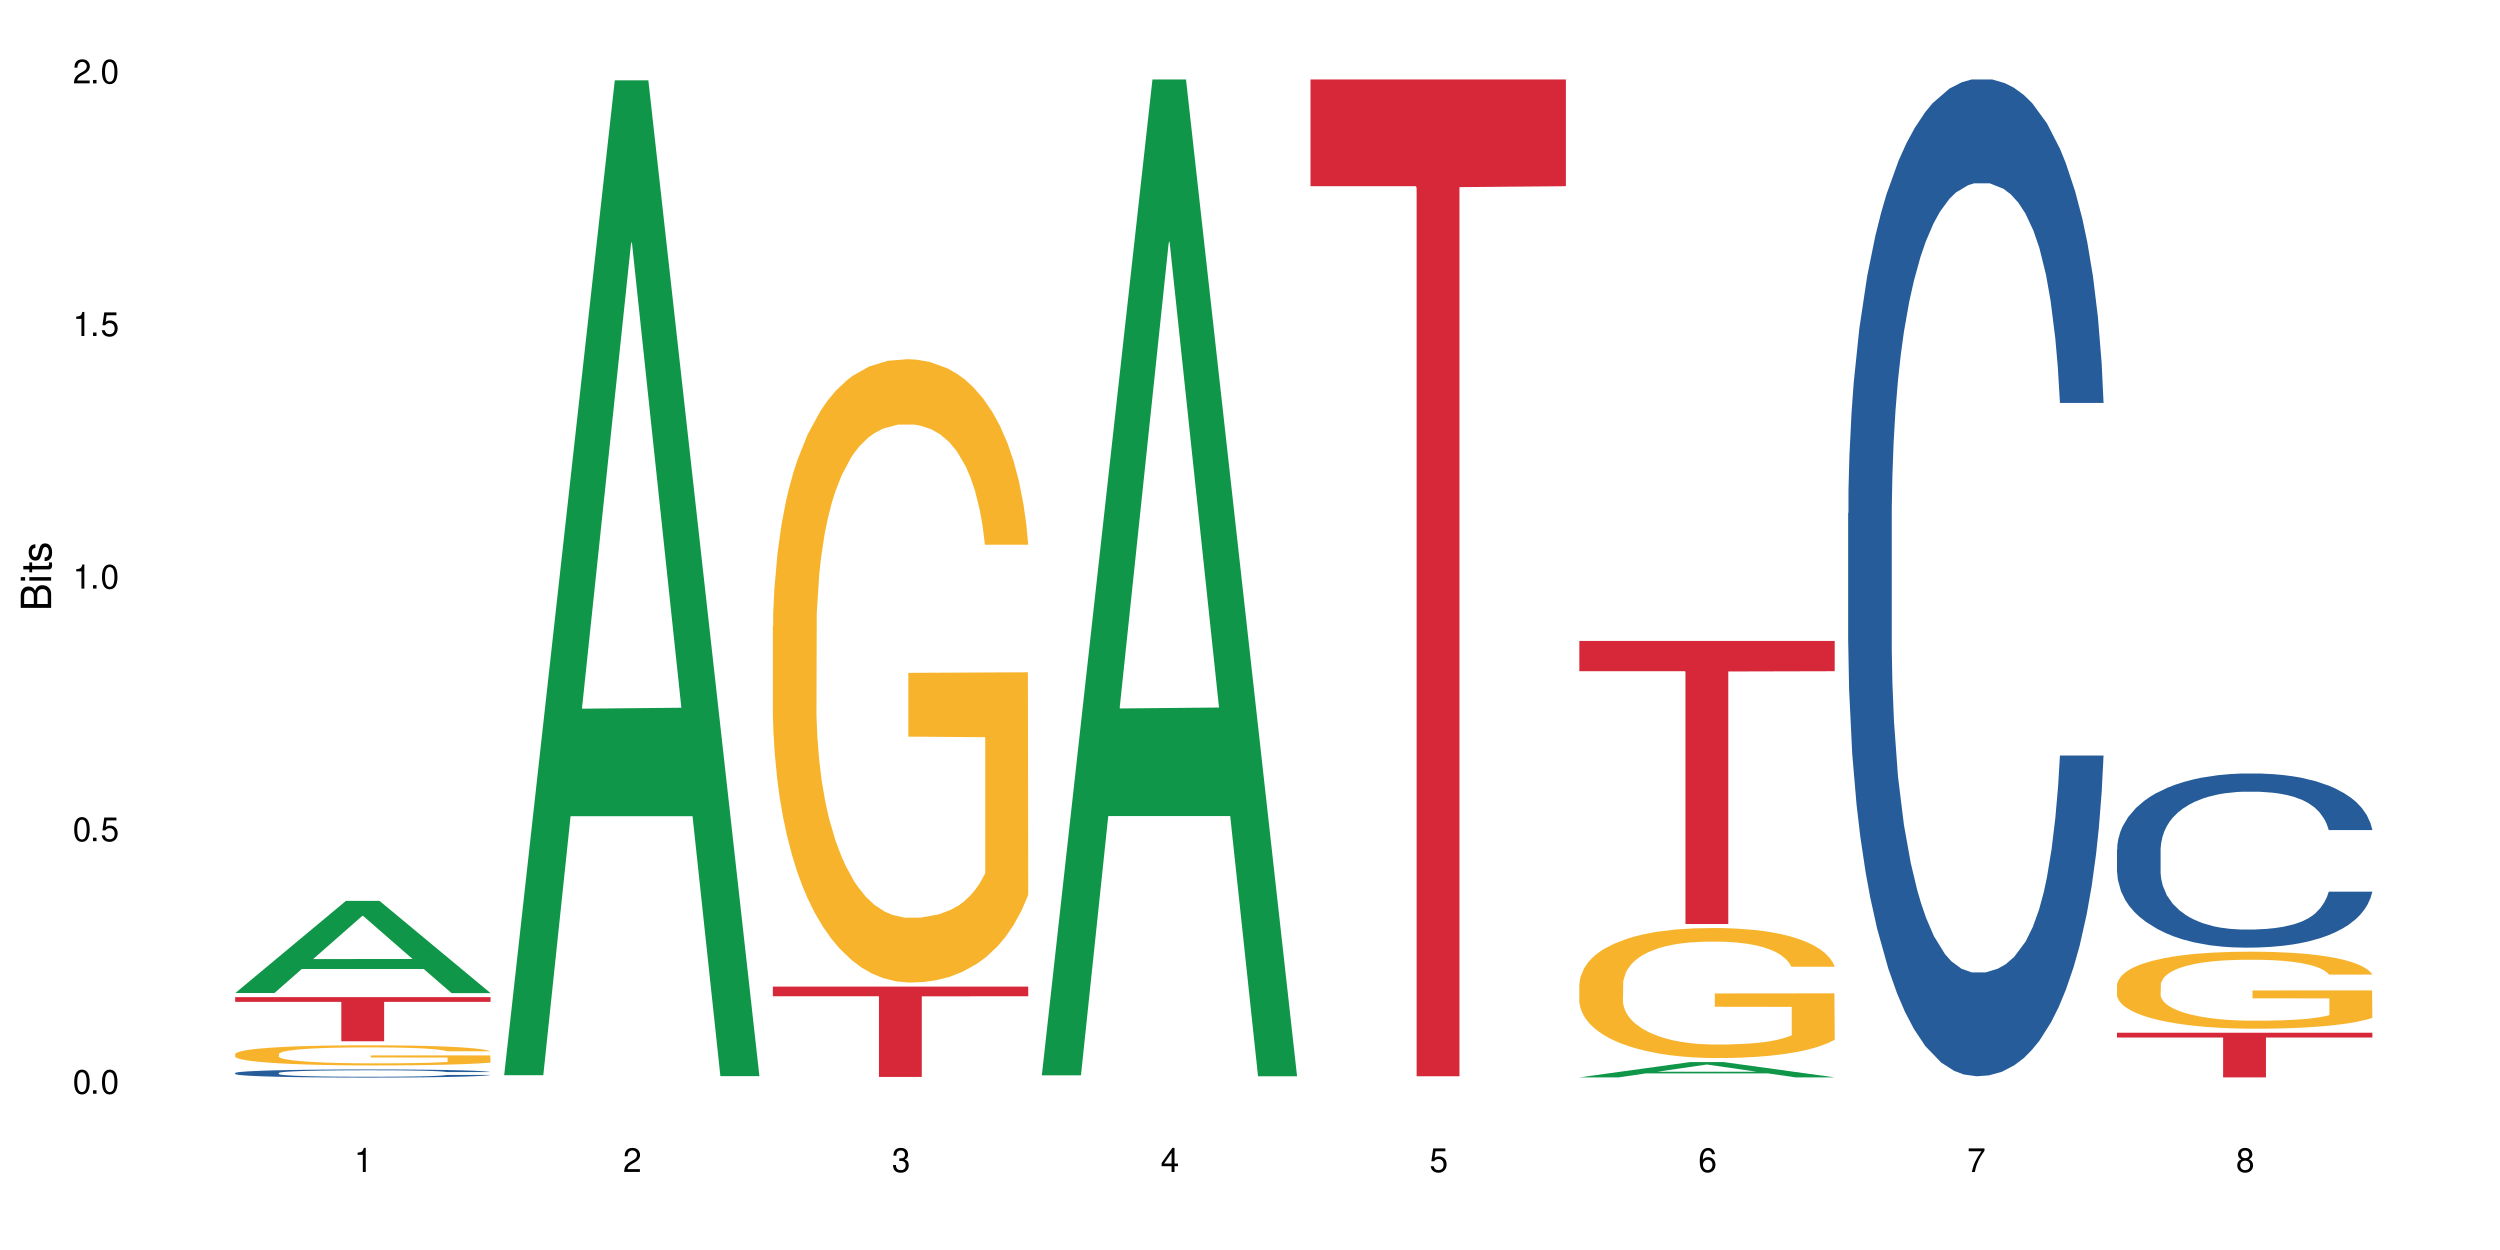 <?xml version="1.0" encoding="UTF-8"?>
<svg xmlns="http://www.w3.org/2000/svg" xmlns:xlink="http://www.w3.org/1999/xlink" width="720" height="360" viewBox="0 0 720 360">
<defs>
<g>
<g id="glyph-0-0">
</g>
<g id="glyph-0-1">
<path d="M 2.641 -6.938 C 2 -6.938 1.422 -6.656 1.078 -6.172 C 0.641 -5.562 0.406 -4.641 0.406 -3.359 C 0.406 -1.016 1.188 0.219 2.641 0.219 C 4.078 0.219 4.859 -1.016 4.859 -3.297 C 4.859 -4.641 4.656 -5.547 4.203 -6.172 C 3.844 -6.656 3.281 -6.938 2.641 -6.938 Z M 2.641 -6.188 C 3.547 -6.188 4 -5.25 4 -3.375 C 4 -1.406 3.562 -0.484 2.625 -0.484 C 1.734 -0.484 1.281 -1.438 1.281 -3.344 C 1.281 -5.25 1.734 -6.188 2.641 -6.188 Z M 2.641 -6.188 "/>
</g>
<g id="glyph-0-2">
<path d="M 1.828 -1 L 0.828 -1 L 0.828 0 L 1.828 0 Z M 1.828 -1 "/>
</g>
<g id="glyph-0-3">
<path d="M 4.562 -6.797 L 1.062 -6.797 L 0.547 -3.094 L 1.328 -3.094 C 1.719 -3.562 2.047 -3.734 2.578 -3.734 C 3.484 -3.734 4.062 -3.109 4.062 -2.094 C 4.062 -1.125 3.484 -0.531 2.578 -0.531 C 1.828 -0.531 1.375 -0.906 1.188 -1.672 L 0.328 -1.672 C 0.453 -1.109 0.547 -0.844 0.75 -0.594 C 1.125 -0.078 1.828 0.219 2.594 0.219 C 3.969 0.219 4.922 -0.781 4.922 -2.219 C 4.922 -3.562 4.031 -4.484 2.719 -4.484 C 2.25 -4.484 1.859 -4.359 1.469 -4.062 L 1.734 -5.969 L 4.562 -5.969 Z M 4.562 -6.797 "/>
</g>
<g id="glyph-0-4">
<path d="M 2.484 -4.938 L 2.484 0 L 3.328 0 L 3.328 -6.938 L 2.766 -6.938 C 2.469 -5.875 2.281 -5.734 0.984 -5.562 L 0.984 -4.938 Z M 2.484 -4.938 "/>
</g>
<g id="glyph-0-5">
<path d="M 4.859 -0.828 L 1.281 -0.828 C 1.359 -1.406 1.672 -1.781 2.5 -2.281 L 3.469 -2.828 C 4.406 -3.344 4.906 -4.062 4.906 -4.906 C 4.906 -5.484 4.672 -6.031 4.266 -6.406 C 3.859 -6.766 3.375 -6.938 2.719 -6.938 C 1.859 -6.938 1.219 -6.625 0.844 -6.031 C 0.609 -5.672 0.5 -5.234 0.484 -4.531 L 1.328 -4.531 C 1.359 -5.016 1.406 -5.281 1.531 -5.516 C 1.75 -5.938 2.188 -6.203 2.703 -6.203 C 3.469 -6.203 4.031 -5.641 4.031 -4.891 C 4.031 -4.344 3.719 -3.859 3.125 -3.516 L 2.234 -3 C 0.812 -2.172 0.406 -1.531 0.328 -0.016 L 4.859 -0.016 Z M 4.859 -0.828 "/>
</g>
<g id="glyph-0-6">
<path d="M 2.125 -3.188 L 2.578 -3.188 C 3.5 -3.188 3.984 -2.766 3.984 -1.922 C 3.984 -1.062 3.469 -0.531 2.594 -0.531 C 1.656 -0.531 1.203 -1 1.156 -2.016 L 0.312 -2.016 C 0.344 -1.453 0.438 -1.094 0.609 -0.781 C 0.953 -0.109 1.625 0.219 2.547 0.219 C 3.953 0.219 4.859 -0.625 4.859 -1.938 C 4.859 -2.828 4.516 -3.297 3.703 -3.594 C 4.344 -3.844 4.656 -4.328 4.656 -5.031 C 4.656 -6.219 3.875 -6.938 2.578 -6.938 C 1.203 -6.938 0.484 -6.172 0.453 -4.703 L 1.297 -4.703 C 1.312 -5.125 1.344 -5.359 1.453 -5.578 C 1.641 -5.969 2.062 -6.203 2.594 -6.203 C 3.344 -6.203 3.797 -5.75 3.797 -5 C 3.797 -4.516 3.609 -4.219 3.25 -4.047 C 3.016 -3.953 2.703 -3.922 2.125 -3.906 Z M 2.125 -3.188 "/>
</g>
<g id="glyph-0-7">
<path d="M 3.141 -1.672 L 3.141 0 L 3.984 0 L 3.984 -1.672 L 4.984 -1.672 L 4.984 -2.438 L 3.984 -2.438 L 3.984 -6.938 L 3.359 -6.938 L 0.266 -2.578 L 0.266 -1.672 Z M 3.141 -2.438 L 1 -2.438 L 3.141 -5.5 Z M 3.141 -2.438 "/>
</g>
<g id="glyph-0-8">
<path d="M 4.781 -5.125 C 4.609 -6.266 3.891 -6.938 2.844 -6.938 C 2.094 -6.938 1.422 -6.578 1.031 -5.953 C 0.594 -5.266 0.406 -4.422 0.406 -3.172 C 0.406 -2 0.578 -1.25 0.984 -0.641 C 1.359 -0.078 1.953 0.219 2.703 0.219 C 3.984 0.219 4.922 -0.75 4.922 -2.094 C 4.922 -3.375 4.062 -4.281 2.844 -4.281 C 2.172 -4.281 1.641 -4.031 1.281 -3.516 C 1.281 -5.234 1.828 -6.188 2.797 -6.188 C 3.391 -6.188 3.797 -5.797 3.938 -5.125 Z M 2.734 -3.531 C 3.547 -3.531 4.062 -2.953 4.062 -2.031 C 4.062 -1.156 3.484 -0.531 2.703 -0.531 C 1.922 -0.531 1.328 -1.188 1.328 -2.078 C 1.328 -2.938 1.906 -3.531 2.734 -3.531 Z M 2.734 -3.531 "/>
</g>
<g id="glyph-0-9">
<path d="M 4.984 -6.797 L 0.438 -6.797 L 0.438 -5.969 L 4.109 -5.969 C 2.5 -3.656 1.828 -2.234 1.328 0 L 2.219 0 C 2.594 -2.172 3.453 -4.047 4.984 -6.094 Z M 4.984 -6.797 "/>
</g>
<g id="glyph-0-10">
<path d="M 3.75 -3.656 C 4.469 -4.094 4.688 -4.438 4.688 -5.078 C 4.688 -6.172 3.844 -6.938 2.641 -6.938 C 1.438 -6.938 0.594 -6.172 0.594 -5.094 C 0.594 -4.438 0.812 -4.094 1.516 -3.656 C 0.734 -3.266 0.359 -2.703 0.359 -1.922 C 0.359 -0.656 1.281 0.219 2.641 0.219 C 3.984 0.219 4.922 -0.656 4.922 -1.922 C 4.922 -2.703 4.531 -3.266 3.75 -3.656 Z M 2.641 -6.188 C 3.359 -6.188 3.812 -5.75 3.812 -5.062 C 3.812 -4.406 3.344 -3.984 2.641 -3.984 C 1.922 -3.984 1.453 -4.406 1.453 -5.078 C 1.453 -5.75 1.922 -6.188 2.641 -6.188 Z M 2.641 -3.266 C 3.484 -3.266 4.062 -2.719 4.062 -1.906 C 4.062 -1.078 3.484 -0.531 2.625 -0.531 C 1.797 -0.531 1.219 -1.094 1.219 -1.906 C 1.219 -2.719 1.781 -3.266 2.641 -3.266 Z M 2.641 -3.266 "/>
</g>
<g id="glyph-1-0">
</g>
<g id="glyph-1-1">
<path d="M 0 -0.953 L 0 -4.891 C 0 -5.719 -0.234 -6.344 -0.734 -6.797 C -1.188 -7.234 -1.812 -7.469 -2.5 -7.469 C -3.547 -7.469 -4.188 -7 -4.625 -5.875 C -4.984 -6.688 -5.625 -7.094 -6.531 -7.094 C -7.172 -7.094 -7.734 -6.859 -8.141 -6.391 C -8.562 -5.922 -8.75 -5.344 -8.75 -4.5 L -8.75 -0.953 Z M -4.984 -2.062 L -7.766 -2.062 L -7.766 -4.219 C -7.766 -4.844 -7.688 -5.203 -7.453 -5.5 C -7.219 -5.812 -6.859 -5.969 -6.375 -5.969 C -5.891 -5.969 -5.531 -5.812 -5.297 -5.5 C -5.062 -5.203 -4.984 -4.844 -4.984 -4.219 Z M -0.984 -2.062 L -4 -2.062 L -4 -4.781 C -4 -5.766 -3.438 -6.359 -2.484 -6.359 C -1.547 -6.359 -0.984 -5.766 -0.984 -4.781 Z M -0.984 -2.062 "/>
</g>
<g id="glyph-1-2">
<path d="M -6.281 -1.797 L -6.281 -0.797 L 0 -0.797 L 0 -1.797 Z M -8.75 -1.797 L -8.75 -0.797 L -7.484 -0.797 L -7.484 -1.797 Z M -8.75 -1.797 "/>
</g>
<g id="glyph-1-3">
<path d="M -6.281 -3.047 L -6.281 -2.016 L -8.016 -2.016 L -8.016 -1.016 L -6.281 -1.016 L -6.281 -0.172 L -5.469 -0.172 L -5.469 -1.016 L -0.719 -1.016 C -0.078 -1.016 0.281 -1.453 0.281 -2.234 C 0.281 -2.5 0.25 -2.719 0.188 -3.047 L -0.641 -3.047 C -0.609 -2.906 -0.594 -2.766 -0.594 -2.562 C -0.594 -2.141 -0.719 -2.016 -1.156 -2.016 L -5.469 -2.016 L -5.469 -3.047 Z M -6.281 -3.047 "/>
</g>
<g id="glyph-1-4">
<path d="M -4.531 -5.25 C -5.766 -5.25 -6.469 -4.422 -6.469 -2.969 C -6.469 -1.516 -5.719 -0.562 -4.547 -0.562 C -3.562 -0.562 -3.094 -1.062 -2.734 -2.562 L -2.516 -3.484 C -2.344 -4.188 -2.094 -4.469 -1.641 -4.469 C -1.047 -4.469 -0.641 -3.875 -0.641 -3 C -0.641 -2.453 -0.797 -2 -1.062 -1.75 C -1.25 -1.594 -1.422 -1.531 -1.875 -1.469 L -1.875 -0.406 C -0.422 -0.453 0.281 -1.266 0.281 -2.922 C 0.281 -4.5 -0.5 -5.516 -1.719 -5.516 C -2.656 -5.516 -3.172 -4.984 -3.469 -3.734 L -3.703 -2.766 C -3.891 -1.953 -4.156 -1.609 -4.594 -1.609 C -5.188 -1.609 -5.547 -2.125 -5.547 -2.938 C -5.547 -3.75 -5.203 -4.172 -4.531 -4.203 Z M -4.531 -5.25 "/>
</g>
</g>
</defs>
<rect x="-72" y="-36" width="864" height="432" fill="rgb(100%, 100%, 100%)" fill-opacity="1"/>
<path fill-rule="nonzero" fill="rgb(6.275%, 58.824%, 28.235%)" fill-opacity="1" d="M 67.73 285.988 L 67.809 285.965 L 99.637 259.449 L 109.301 259.449 L 141.281 286.016 L 130.047 286.016 L 122.031 279.078 L 86.906 279.078 L 79.047 285.988 L 67.73 285.988 L 90.285 276.211 L 118.809 276.188 L 104.586 263.789 L 104.43 263.762 L 104.27 263.84 L 90.207 276.188 L 90.285 276.211 Z M 67.73 285.988 "/>
<path fill-rule="nonzero" fill="rgb(14.51%, 36.078%, 60%)" fill-opacity="1" d="M 67.73 309.02 L 67.82 309.016 L 67.82 308.965 L 68.09 308.887 L 68.719 308.781 L 69.344 308.711 L 70.961 308.586 L 73.203 308.465 L 75.535 308.371 L 77.238 308.312 L 78.766 308.27 L 82.262 308.191 L 84.504 308.152 L 86.926 308.113 L 89.887 308.078 L 92.039 308.059 L 96.883 308.023 L 100.469 308.008 L 103.25 308 L 109.262 308 L 112.848 308.012 L 115.449 308.02 L 118.32 308.039 L 120.742 308.059 L 124.957 308.105 L 128.727 308.164 L 130.43 308.199 L 133.121 308.266 L 135.184 308.328 L 136.617 308.383 L 138.234 308.465 L 139.668 308.559 L 140.746 308.668 L 141.281 308.762 L 128.727 308.762 L 128.098 308.676 L 127.379 308.609 L 126.035 308.52 L 124.688 308.461 L 122.805 308.398 L 121.102 308.355 L 118.77 308.316 L 116.707 308.289 L 114.555 308.27 L 112.488 308.258 L 108.543 308.246 L 103.969 308.246 L 102.266 308.25 L 98.766 308.266 L 96.883 308.281 L 94.191 308.312 L 92.309 308.34 L 90.066 308.383 L 88.539 308.418 L 86.656 308.473 L 85.312 308.523 L 83.785 308.594 L 82.891 308.648 L 82.082 308.707 L 81.363 308.777 L 80.828 308.852 L 80.469 308.934 L 80.289 309.008 L 80.289 309.34 L 80.469 309.418 L 80.918 309.508 L 82.082 309.637 L 83.785 309.75 L 85.762 309.84 L 87.645 309.906 L 88.719 309.934 L 90.156 309.969 L 92.398 310.012 L 95.629 310.055 L 97.512 310.074 L 100.383 310.09 L 103.34 310.098 L 107.289 310.098 L 110.785 310.09 L 113.117 310.078 L 115.539 310.062 L 118.859 310.023 L 120.922 309.992 L 122.715 309.949 L 124.062 309.91 L 124.957 309.875 L 126.305 309.809 L 127.379 309.738 L 128.188 309.66 L 128.727 309.59 L 141.281 309.59 L 140.746 309.676 L 139.938 309.758 L 139.129 309.82 L 137.875 309.895 L 136.441 309.961 L 134.375 310.035 L 132.672 310.086 L 130.43 310.137 L 128.367 310.18 L 126.125 310.215 L 122.805 310.258 L 120.652 310.281 L 118.32 310.301 L 115.539 310.316 L 112.043 310.332 L 108.273 310.34 L 104.777 310.344 L 101.008 310.336 L 98.227 310.328 L 94.551 310.309 L 89.977 310.27 L 86.656 310.23 L 84.055 310.191 L 81.812 310.148 L 79.301 310.09 L 76.074 309.996 L 74.098 309.922 L 72.754 309.863 L 71.23 309.777 L 70.152 309.703 L 68.898 309.586 L 68 309.434 L 67.73 309.316 Z M 67.73 309.02 "/>
<path fill-rule="nonzero" fill="rgb(96.863%, 70.196%, 16.863%)" fill-opacity="1" d="M 67.73 303.531 L 67.82 303.523 L 67.82 303.418 L 68.18 303.18 L 69.078 302.852 L 70.242 302.582 L 71.5 302.371 L 72.305 302.258 L 73.652 302.102 L 74.816 301.984 L 77.777 301.746 L 81.543 301.523 L 83.609 301.426 L 85.941 301.336 L 89.258 301.234 L 90.785 301.199 L 95.449 301.113 L 100.738 301.062 L 106.57 301.047 L 109.262 301.051 L 112.938 301.07 L 117.961 301.129 L 120.832 301.184 L 123.074 301.234 L 125.406 301.305 L 128.277 301.41 L 130.969 301.539 L 133.121 301.664 L 135.273 301.824 L 137.066 301.992 L 138.594 302.18 L 139.938 302.402 L 140.746 302.586 L 141.281 302.773 L 128.816 302.773 L 128.098 302.586 L 127.289 302.445 L 125.945 302.27 L 124.598 302.141 L 123.254 302.043 L 120.742 301.902 L 118.59 301.82 L 115.898 301.746 L 113.297 301.695 L 110.336 301.664 L 108.543 301.656 L 103.789 301.656 L 99.484 301.691 L 96.973 301.734 L 95.18 301.777 L 92.668 301.855 L 91.141 301.918 L 90.246 301.961 L 87.555 302.125 L 85.762 302.273 L 84.773 302.375 L 83.52 302.535 L 82.621 302.676 L 81.633 302.891 L 81.098 303.047 L 80.379 303.41 L 80.289 304.363 L 80.559 304.562 L 81.098 304.781 L 81.812 304.973 L 82.891 305.172 L 83.965 305.328 L 85.852 305.531 L 87.465 305.672 L 88.719 305.762 L 91.141 305.902 L 92.129 305.953 L 94.461 306.047 L 96.883 306.121 L 99.844 306.184 L 102.086 306.215 L 105.672 306.242 L 110.246 306.242 L 115.629 306.211 L 119.039 306.168 L 121.371 306.125 L 122.895 306.09 L 124.777 306.031 L 126.125 305.977 L 127.379 305.918 L 128.906 305.828 L 128.906 304.562 L 106.75 304.559 L 106.75 303.965 L 141.195 303.961 L 141.281 306.031 L 139.398 306.176 L 137.066 306.312 L 134.824 306.418 L 132.492 306.508 L 129.176 306.609 L 126.484 306.672 L 122.355 306.746 L 118.59 306.793 L 114.645 306.824 L 111.145 306.84 L 107.02 306.848 L 103.34 306.836 L 99.395 306.805 L 96.254 306.762 L 93.383 306.711 L 90.516 306.641 L 86.926 306.527 L 84.594 306.438 L 82.172 306.328 L 79.75 306.195 L 77.598 306.051 L 76.164 305.941 L 74.727 305.812 L 73.203 305.656 L 71.766 305.477 L 70.691 305.309 L 69.703 305.125 L 68.988 304.949 L 68.27 304.711 L 67.91 304.52 L 67.73 304.355 Z M 67.73 303.531 "/>
<path fill-rule="nonzero" fill="rgb(83.922%, 15.686%, 22.353%)" fill-opacity="1" d="M 67.73 287.168 L 141.281 287.168 L 141.281 288.531 L 110.629 288.543 L 110.629 299.891 L 98.297 299.891 L 98.297 288.555 L 98.117 288.531 L 67.73 288.531 Z M 67.73 287.168 "/>
<path fill-rule="nonzero" fill="rgb(6.275%, 58.824%, 28.235%)" fill-opacity="1" d="M 145.156 309.656 L 145.234 309.387 L 177.059 23.137 L 186.723 23.137 L 218.707 309.926 L 207.469 309.926 L 199.453 235.066 L 164.328 235.066 L 156.469 309.656 L 145.156 309.656 L 167.707 204.098 L 196.23 203.828 L 182.008 69.992 L 181.852 69.723 L 181.695 70.531 L 167.629 203.828 L 167.707 204.098 Z M 145.156 309.656 "/>
<path fill-rule="nonzero" fill="rgb(96.863%, 70.196%, 16.863%)" fill-opacity="1" d="M 222.578 180.336 L 222.668 180.172 L 222.668 176.895 L 223.027 169.516 L 223.922 159.348 L 225.09 150.984 L 226.344 144.426 L 227.152 140.984 L 228.496 136.066 L 229.664 132.457 L 232.625 125.078 L 236.391 118.191 L 238.453 115.242 L 240.785 112.453 L 244.105 109.336 L 245.629 108.191 L 250.293 105.566 L 255.586 103.926 L 261.418 103.434 L 264.109 103.598 L 267.785 104.254 L 272.809 106.059 L 275.68 107.699 L 277.922 109.336 L 280.254 111.469 L 283.125 114.75 L 285.816 118.684 L 287.969 122.621 L 290.121 127.539 L 291.914 132.785 L 293.438 138.523 L 294.785 145.41 L 295.59 151.148 L 296.129 156.891 L 283.66 156.891 L 282.945 151.148 L 282.137 146.723 L 280.793 141.312 L 279.445 137.375 L 278.102 134.262 L 275.59 129.996 L 273.438 127.375 L 270.746 125.078 L 268.145 123.602 L 265.184 122.621 L 263.391 122.293 L 258.637 122.293 L 254.332 123.438 L 251.82 124.75 L 250.023 126.062 L 247.512 128.523 L 245.988 130.488 L 245.094 131.801 L 242.402 136.883 L 240.605 141.477 L 239.621 144.59 L 238.363 149.512 L 237.469 153.938 L 236.48 160.496 L 235.941 165.414 L 235.227 176.566 L 235.137 206.078 L 235.406 212.312 L 235.941 219.035 L 236.66 224.938 L 237.738 231.168 L 238.812 235.922 L 240.695 242.316 L 242.312 246.582 L 243.566 249.367 L 245.988 253.797 L 246.977 255.27 L 249.309 258.223 L 251.73 260.52 L 254.691 262.484 L 256.934 263.469 L 260.52 264.289 L 265.094 264.289 L 270.477 263.305 L 273.887 261.992 L 276.219 260.684 L 277.742 259.535 L 279.625 257.73 L 280.973 256.09 L 282.227 254.285 L 283.75 251.5 L 283.75 212.312 L 261.598 212.148 L 261.598 193.781 L 296.039 193.617 L 296.129 257.73 L 294.246 262.156 L 291.914 266.422 L 289.672 269.699 L 287.34 272.488 L 284.02 275.602 L 281.328 277.57 L 277.203 279.867 L 273.438 281.344 L 269.488 282.324 L 265.992 282.816 L 261.867 282.98 L 258.188 282.652 L 254.242 281.668 L 251.102 280.359 L 248.23 278.719 L 245.359 276.586 L 241.773 273.145 L 239.441 270.355 L 237.02 266.914 L 234.598 262.812 L 232.445 258.387 L 231.008 254.941 L 229.574 251.008 L 228.051 246.09 L 226.613 240.512 L 225.539 235.43 L 224.551 229.691 L 223.832 224.281 L 223.117 216.902 L 222.758 211 L 222.578 205.914 Z M 222.578 180.336 "/>
<path fill-rule="nonzero" fill="rgb(83.922%, 15.686%, 22.353%)" fill-opacity="1" d="M 222.578 284.137 L 296.129 284.137 L 296.129 286.922 L 265.477 286.945 L 265.477 310.164 L 253.141 310.164 L 253.141 286.973 L 252.965 286.922 L 222.578 286.922 Z M 222.578 284.137 "/>
<path fill-rule="nonzero" fill="rgb(6.275%, 58.824%, 28.235%)" fill-opacity="1" d="M 300 309.699 L 300.078 309.43 L 331.906 22.895 L 341.57 22.895 L 373.555 309.969 L 362.316 309.969 L 354.301 235.035 L 319.176 235.035 L 311.316 309.699 L 300 309.699 L 322.555 204.035 L 351.078 203.766 L 336.855 69.797 L 336.699 69.527 L 336.543 70.336 L 322.477 203.766 L 322.555 204.035 Z M 300 309.699 "/>
<path fill-rule="nonzero" fill="rgb(83.922%, 15.686%, 22.353%)" fill-opacity="1" d="M 377.426 22.895 L 450.977 22.895 L 450.977 53.625 L 420.324 53.895 L 420.324 309.969 L 407.988 309.969 L 407.988 54.164 L 407.809 53.625 L 377.426 53.625 Z M 377.426 22.895 "/>
<path fill-rule="nonzero" fill="rgb(6.275%, 58.824%, 28.235%)" fill-opacity="1" d="M 454.848 310.285 L 454.926 310.277 L 486.75 305.879 L 496.418 305.879 L 528.398 310.289 L 517.164 310.289 L 509.148 309.137 L 474.023 309.137 L 466.164 310.285 L 454.848 310.285 L 477.402 308.66 L 505.926 308.656 L 491.703 306.598 L 491.547 306.594 L 491.387 306.605 L 477.32 308.656 L 477.402 308.66 Z M 454.848 310.285 "/>
<path fill-rule="nonzero" fill="rgb(96.863%, 70.196%, 16.863%)" fill-opacity="1" d="M 454.848 283.309 L 454.938 283.273 L 454.938 282.59 L 455.297 281.051 L 456.191 278.93 L 457.359 277.184 L 458.613 275.816 L 459.422 275.098 L 460.77 274.07 L 461.934 273.32 L 464.895 271.781 L 468.66 270.344 L 470.723 269.727 L 473.055 269.145 L 476.375 268.496 L 477.898 268.258 L 482.562 267.707 L 487.855 267.367 L 493.688 267.266 L 496.379 267.297 L 500.055 267.434 L 505.078 267.812 L 507.949 268.152 L 510.191 268.496 L 512.523 268.941 L 515.395 269.625 L 518.086 270.445 L 520.238 271.266 L 522.391 272.293 L 524.184 273.387 L 525.711 274.586 L 527.055 276.023 L 527.863 277.219 L 528.398 278.418 L 515.934 278.418 L 515.215 277.219 L 514.406 276.297 L 513.062 275.168 L 511.715 274.344 L 510.371 273.695 L 507.859 272.805 L 505.707 272.258 L 503.016 271.781 L 500.414 271.473 L 497.453 271.266 L 495.66 271.199 L 490.906 271.199 L 486.602 271.438 L 484.09 271.711 L 482.297 271.984 L 479.785 272.5 L 478.258 272.91 L 477.363 273.184 L 474.672 274.242 L 472.879 275.199 L 471.891 275.852 L 470.633 276.875 L 469.738 277.801 L 468.75 279.168 L 468.211 280.195 L 467.496 282.52 L 467.406 288.68 L 467.676 289.98 L 468.211 291.383 L 468.93 292.613 L 470.008 293.914 L 471.082 294.906 L 472.965 296.238 L 474.582 297.129 L 475.836 297.711 L 478.258 298.633 L 479.246 298.941 L 481.578 299.559 L 484 300.035 L 486.961 300.445 L 489.203 300.652 L 492.789 300.824 L 497.363 300.824 L 502.746 300.617 L 506.156 300.344 L 508.488 300.07 L 510.012 299.832 L 511.895 299.457 L 513.242 299.113 L 514.496 298.738 L 516.023 298.156 L 516.023 289.98 L 493.867 289.945 L 493.867 286.113 L 528.309 286.078 L 528.398 299.457 L 526.516 300.379 L 524.184 301.27 L 521.941 301.953 L 519.609 302.535 L 516.289 303.184 L 513.602 303.594 L 509.473 304.074 L 505.707 304.383 L 501.758 304.586 L 498.262 304.688 L 494.137 304.723 L 490.457 304.656 L 486.512 304.449 L 483.371 304.176 L 480.5 303.832 L 477.633 303.391 L 474.043 302.672 L 471.711 302.09 L 469.289 301.371 L 466.867 300.516 L 464.715 299.594 L 463.281 298.875 L 461.844 298.051 L 460.32 297.027 L 458.883 295.863 L 457.809 294.801 L 456.82 293.605 L 456.102 292.477 L 455.387 290.938 L 455.027 289.707 L 454.848 288.645 Z M 454.848 283.309 "/>
<path fill-rule="nonzero" fill="rgb(83.922%, 15.686%, 22.353%)" fill-opacity="1" d="M 454.848 184.582 L 528.398 184.582 L 528.398 193.309 L 497.746 193.387 L 497.746 266.109 L 485.414 266.109 L 485.414 193.461 L 485.234 193.309 L 454.848 193.309 Z M 454.848 184.582 "/>
<path fill-rule="nonzero" fill="rgb(14.51%, 36.078%, 60%)" fill-opacity="1" d="M 532.27 147.801 L 532.359 147.539 L 532.359 141.242 L 532.629 131.27 L 533.258 118.676 L 533.887 110.016 L 535.5 94.531 L 537.742 79.574 L 540.074 68.031 L 541.777 61.207 L 543.305 55.957 L 546.801 46.25 L 549.043 41.266 L 551.465 36.805 L 554.426 32.344 L 556.578 29.719 L 561.422 25.52 L 565.012 23.684 L 567.793 22.895 L 573.801 22.895 L 577.391 23.945 L 579.992 25.258 L 582.859 27.355 L 585.281 29.719 L 589.5 35.492 L 593.266 42.84 L 594.969 47.035 L 597.66 55.172 L 599.723 63.043 L 601.16 69.867 L 602.773 79.574 L 604.207 91.383 L 605.285 104.766 L 605.824 116.051 L 593.266 116.051 L 592.637 105.555 L 591.922 97.418 L 590.574 86.66 L 589.23 79.051 L 587.344 71.441 L 585.641 66.457 L 583.309 61.469 L 581.246 58.32 L 579.094 55.957 L 577.031 54.383 L 573.082 52.809 L 568.508 52.809 L 566.805 53.336 L 563.305 55.434 L 561.422 57.27 L 558.73 60.945 L 556.848 64.355 L 554.605 69.605 L 553.082 74.066 L 551.199 80.887 L 549.852 86.922 L 548.328 95.582 L 547.43 102.145 L 546.621 109.488 L 545.906 118.148 L 545.367 127.332 L 545.008 137.043 L 544.828 146.488 L 544.828 187.164 L 545.008 196.609 L 545.457 207.629 L 546.621 223.637 L 548.328 237.547 L 550.301 248.566 L 552.184 256.438 L 553.262 260.113 L 554.695 264.312 L 556.938 269.559 L 560.168 274.809 L 562.051 276.906 L 564.922 279.004 L 567.883 280.055 L 571.828 280.055 L 575.324 279.004 L 577.656 277.695 L 580.078 275.594 L 583.398 271.133 L 585.461 266.934 L 587.254 261.949 L 588.602 256.965 L 589.5 252.766 L 590.844 244.629 L 591.922 235.707 L 592.727 226.523 L 593.266 217.602 L 605.824 217.602 L 605.285 228.098 L 604.477 238.332 L 603.672 245.941 L 602.414 255.125 L 600.98 263.262 L 598.918 272.445 L 597.211 278.48 L 594.969 285.039 L 592.906 290.027 L 590.664 294.488 L 587.344 299.734 L 585.191 302.359 L 582.859 304.723 L 580.078 306.82 L 576.582 308.656 L 572.816 309.707 L 569.316 309.969 L 565.551 309.445 L 562.77 308.395 L 559.09 306.035 L 554.516 301.309 L 551.199 296.324 L 548.598 291.34 L 546.355 286.09 L 543.844 279.004 L 540.613 267.461 L 538.641 258.539 L 537.293 251.191 L 535.77 240.957 L 534.691 231.773 L 533.438 217.078 L 532.539 198.445 L 532.27 184.016 Z M 532.27 147.801 "/>
<path fill-rule="nonzero" fill="rgb(14.51%, 36.078%, 60%)" fill-opacity="1" d="M 609.695 244.605 L 609.785 244.559 L 609.785 243.457 L 610.055 241.715 L 610.68 239.516 L 611.309 238.004 L 612.922 235.301 L 615.164 232.688 L 617.5 230.672 L 619.203 229.477 L 620.727 228.562 L 624.227 226.867 L 626.469 225.996 L 628.891 225.215 L 631.852 224.438 L 634.004 223.977 L 638.848 223.246 L 642.434 222.926 L 645.215 222.785 L 651.223 222.785 L 654.812 222.969 L 657.414 223.199 L 660.285 223.566 L 662.707 223.977 L 666.922 224.988 L 670.688 226.27 L 672.395 227.004 L 675.086 228.426 L 677.148 229.801 L 678.582 230.992 L 680.195 232.688 L 681.633 234.75 L 682.707 237.086 L 683.246 239.059 L 670.688 239.059 L 670.062 237.223 L 669.344 235.805 L 667.996 233.926 L 666.652 232.594 L 664.77 231.266 L 663.066 230.395 L 660.734 229.523 L 658.668 228.973 L 656.516 228.562 L 654.453 228.285 L 650.508 228.012 L 645.934 228.012 L 644.227 228.102 L 640.73 228.469 L 638.848 228.789 L 636.156 229.434 L 634.273 230.027 L 632.027 230.945 L 630.504 231.723 L 628.621 232.914 L 627.273 233.969 L 625.75 235.484 L 624.852 236.629 L 624.047 237.91 L 623.328 239.426 L 622.789 241.027 L 622.43 242.723 L 622.254 244.375 L 622.254 251.48 L 622.43 253.129 L 622.879 255.055 L 624.047 257.852 L 625.75 260.277 L 627.723 262.203 L 629.605 263.578 L 630.684 264.219 L 632.117 264.953 L 634.363 265.871 L 637.59 266.789 L 639.473 267.152 L 642.344 267.52 L 645.305 267.703 L 649.25 267.703 L 652.75 267.52 L 655.082 267.293 L 657.504 266.926 L 660.82 266.145 L 662.887 265.414 L 664.68 264.543 L 666.023 263.672 L 666.922 262.938 L 668.266 261.516 L 669.344 259.957 L 670.152 258.355 L 670.688 256.797 L 683.246 256.797 L 682.707 258.629 L 681.902 260.418 L 681.094 261.746 L 679.84 263.352 L 678.402 264.77 L 676.34 266.375 L 674.637 267.43 L 672.395 268.574 L 670.332 269.445 L 668.086 270.227 L 664.77 271.141 L 662.617 271.602 L 660.285 272.012 L 657.504 272.379 L 654.004 272.699 L 650.238 272.883 L 646.738 272.93 L 642.973 272.836 L 640.191 272.652 L 636.516 272.242 L 631.941 271.418 L 628.621 270.547 L 626.02 269.676 L 623.777 268.758 L 621.266 267.52 L 618.035 265.504 L 616.062 263.945 L 614.719 262.664 L 613.191 260.875 L 612.117 259.27 L 610.859 256.703 L 609.965 253.449 L 609.695 250.93 Z M 609.695 244.605 "/>
<path fill-rule="nonzero" fill="rgb(96.863%, 70.196%, 16.863%)" fill-opacity="1" d="M 609.695 283.586 L 609.785 283.566 L 609.785 283.16 L 610.145 282.25 L 611.039 280.992 L 612.207 279.961 L 613.461 279.148 L 614.27 278.723 L 615.613 278.117 L 616.781 277.668 L 619.742 276.758 L 623.508 275.906 L 625.57 275.543 L 627.902 275.199 L 631.223 274.812 L 632.746 274.672 L 637.41 274.348 L 642.703 274.145 L 648.535 274.082 L 651.223 274.105 L 654.902 274.184 L 659.926 274.406 L 662.797 274.609 L 665.039 274.812 L 667.371 275.078 L 670.242 275.48 L 672.93 275.969 L 675.086 276.453 L 677.238 277.062 L 679.031 277.711 L 680.555 278.418 L 681.902 279.27 L 682.707 279.98 L 683.246 280.688 L 670.777 280.688 L 670.062 279.98 L 669.254 279.434 L 667.91 278.766 L 666.562 278.277 L 665.219 277.895 L 662.707 277.367 L 660.555 277.043 L 657.863 276.758 L 655.262 276.574 L 652.301 276.453 L 650.508 276.414 L 645.754 276.414 L 641.449 276.555 L 638.938 276.719 L 637.141 276.879 L 634.629 277.184 L 633.105 277.426 L 632.207 277.59 L 629.52 278.219 L 627.723 278.785 L 626.738 279.168 L 625.48 279.777 L 624.586 280.324 L 623.598 281.137 L 623.059 281.742 L 622.344 283.121 L 622.254 286.77 L 622.52 287.539 L 623.059 288.367 L 623.777 289.098 L 624.852 289.867 L 625.93 290.457 L 627.812 291.246 L 629.43 291.773 L 630.684 292.117 L 633.105 292.664 L 634.094 292.848 L 636.426 293.211 L 638.848 293.496 L 641.805 293.738 L 644.047 293.859 L 647.637 293.961 L 652.211 293.961 L 657.594 293.84 L 661 293.676 L 663.332 293.516 L 664.859 293.375 L 666.742 293.152 L 668.086 292.949 L 669.344 292.727 L 670.867 292.379 L 670.867 287.539 L 648.715 287.516 L 648.715 285.25 L 683.156 285.227 L 683.246 293.152 L 681.363 293.699 L 679.031 294.223 L 676.789 294.629 L 674.457 294.973 L 671.137 295.359 L 668.445 295.602 L 664.32 295.887 L 660.555 296.066 L 656.605 296.191 L 653.109 296.25 L 648.98 296.27 L 645.305 296.23 L 641.359 296.109 L 638.219 295.945 L 635.348 295.742 L 632.477 295.48 L 628.891 295.055 L 626.559 294.711 L 624.137 294.285 L 621.715 293.777 L 619.562 293.23 L 618.125 292.805 L 616.691 292.32 L 615.164 291.711 L 613.73 291.023 L 612.656 290.395 L 611.668 289.688 L 610.949 289.016 L 610.234 288.105 L 609.875 287.375 L 609.695 286.746 Z M 609.695 283.586 "/>
<path fill-rule="nonzero" fill="rgb(83.922%, 15.686%, 22.353%)" fill-opacity="1" d="M 609.695 297.426 L 683.246 297.426 L 683.246 298.805 L 652.594 298.816 L 652.594 310.293 L 640.258 310.293 L 640.258 298.828 L 640.082 298.805 L 609.695 298.805 Z M 609.695 297.426 "/>
<g fill="rgb(0%, 0%, 0%)" fill-opacity="1">
<use xlink:href="#glyph-0-1" x="20.965" y="314.993"/>
<use xlink:href="#glyph-0-2" x="25.965" y="314.993"/>
<use xlink:href="#glyph-0-1" x="28.965" y="314.993"/>
</g>
<g fill="rgb(0%, 0%, 0%)" fill-opacity="1">
<use xlink:href="#glyph-0-1" x="20.965" y="242.251"/>
<use xlink:href="#glyph-0-2" x="25.965" y="242.251"/>
<use xlink:href="#glyph-0-3" x="28.965" y="242.251"/>
</g>
<g fill="rgb(0%, 0%, 0%)" fill-opacity="1">
<use xlink:href="#glyph-0-4" x="20.965" y="169.509"/>
<use xlink:href="#glyph-0-2" x="25.965" y="169.509"/>
<use xlink:href="#glyph-0-1" x="28.965" y="169.509"/>
</g>
<g fill="rgb(0%, 0%, 0%)" fill-opacity="1">
<use xlink:href="#glyph-0-4" x="20.965" y="96.767"/>
<use xlink:href="#glyph-0-2" x="25.965" y="96.767"/>
<use xlink:href="#glyph-0-3" x="28.965" y="96.767"/>
</g>
<g fill="rgb(0%, 0%, 0%)" fill-opacity="1">
<use xlink:href="#glyph-0-5" x="20.965" y="24.024"/>
<use xlink:href="#glyph-0-2" x="25.965" y="24.024"/>
<use xlink:href="#glyph-0-1" x="28.965" y="24.024"/>
</g>
<g fill="rgb(0%, 0%, 0%)" fill-opacity="1">
<use xlink:href="#glyph-0-4" x="102.008" y="337.532"/>
</g>
<g fill="rgb(0%, 0%, 0%)" fill-opacity="1">
<use xlink:href="#glyph-0-5" x="179.43" y="337.532"/>
</g>
<g fill="rgb(0%, 0%, 0%)" fill-opacity="1">
<use xlink:href="#glyph-0-6" x="256.855" y="337.532"/>
</g>
<g fill="rgb(0%, 0%, 0%)" fill-opacity="1">
<use xlink:href="#glyph-0-7" x="334.277" y="337.532"/>
</g>
<g fill="rgb(0%, 0%, 0%)" fill-opacity="1">
<use xlink:href="#glyph-0-3" x="411.699" y="337.532"/>
</g>
<g fill="rgb(0%, 0%, 0%)" fill-opacity="1">
<use xlink:href="#glyph-0-8" x="489.125" y="337.532"/>
</g>
<g fill="rgb(0%, 0%, 0%)" fill-opacity="1">
<use xlink:href="#glyph-0-9" x="566.547" y="337.532"/>
</g>
<g fill="rgb(0%, 0%, 0%)" fill-opacity="1">
<use xlink:href="#glyph-0-10" x="643.969" y="337.532"/>
</g>
<g fill="rgb(0%, 0%, 0%)" fill-opacity="1">
<use xlink:href="#glyph-1-1" x="14.725" y="176.012"/>
<use xlink:href="#glyph-1-2" x="14.725" y="168.012"/>
<use xlink:href="#glyph-1-3" x="14.725" y="165.012"/>
<use xlink:href="#glyph-1-4" x="14.725" y="162.012"/>
</g>
</svg>
